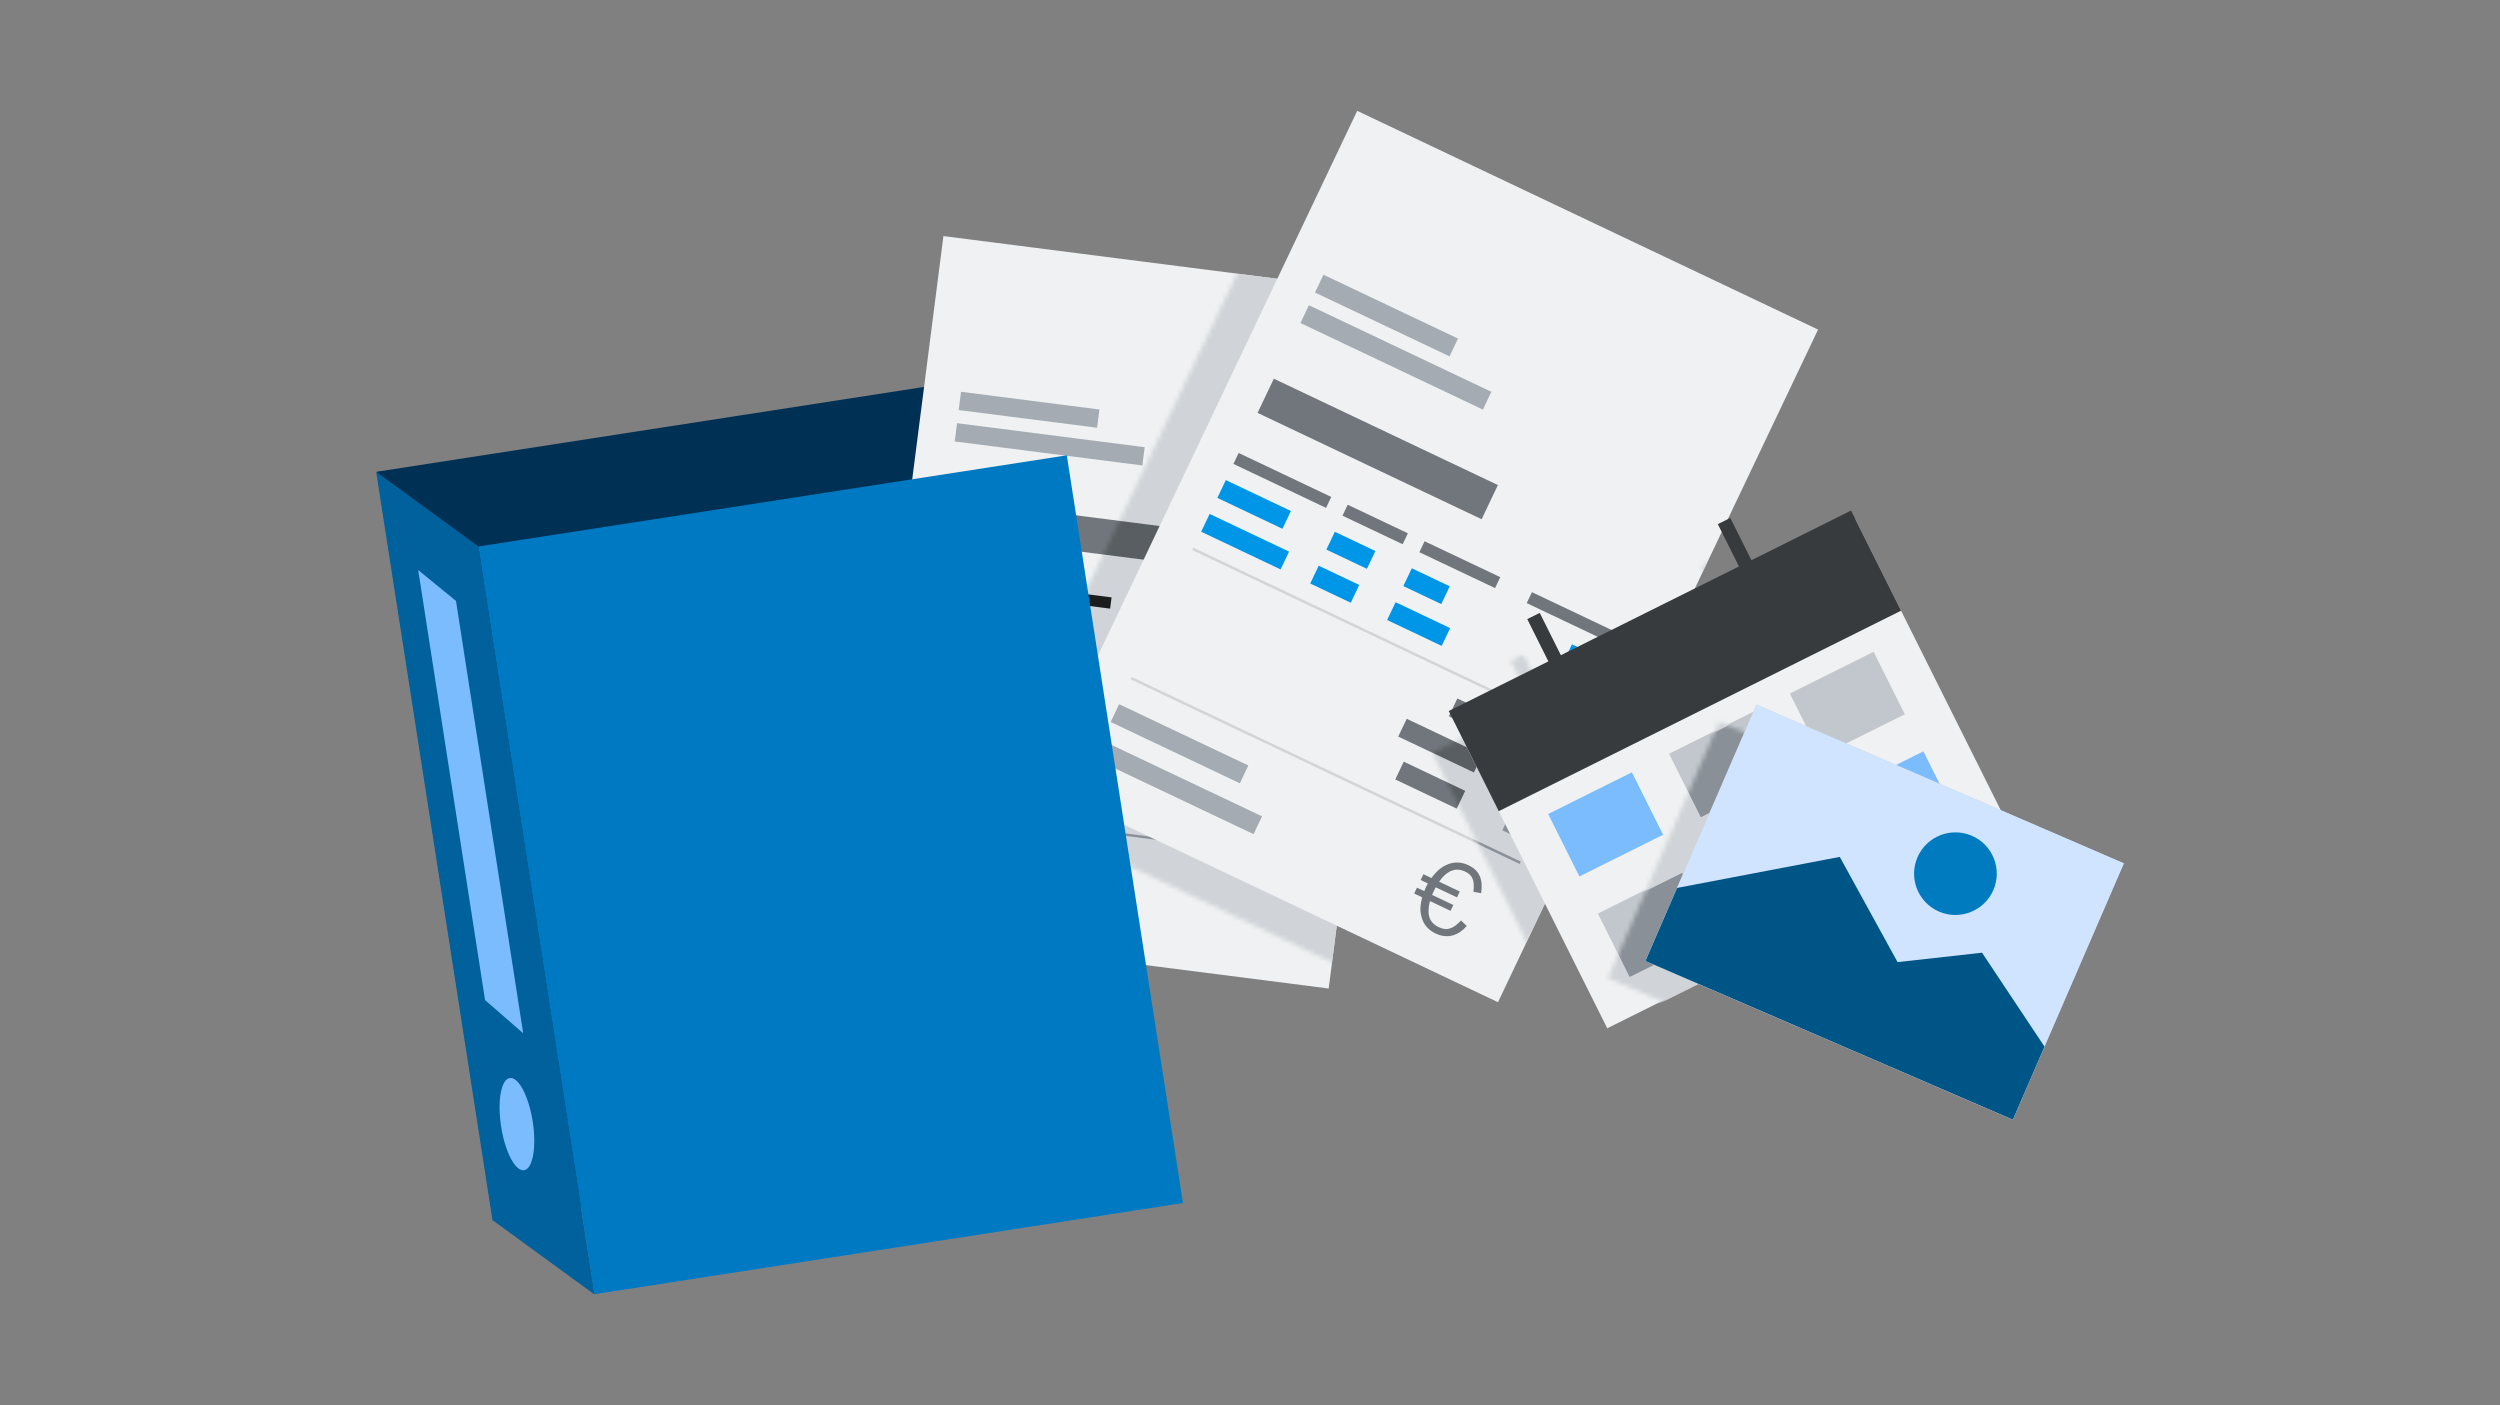 <?xml version="1.0" encoding="UTF-8"?><svg id="Ebene_1" xmlns="http://www.w3.org/2000/svg" xmlns:xlink="http://www.w3.org/1999/xlink" viewBox="0 0 555 312"><rect x="0" y="0" width="555" height="312" fill="#808080" stroke="none"/><defs><style>.cls-1{fill:#71767c;}.cls-2{fill:#1a1c1d;}.cls-3{mask:url(#mask-1);}.cls-4{fill:#0079c3;}.cls-5{fill:#fff;}.cls-6{mask:url(#mask);}.cls-7{fill:none;}.cls-8{fill:#0096e8;}.cls-9{mask:url(#mask-2);}.cls-10{fill:#c1c7cc;}.cls-11{fill:#8a9097;}.cls-12{fill:#007bc0;}.cls-13{fill:#00619c;}.cls-14{fill:#383b3e;}.cls-15{fill:#d0e4ff;}.cls-16{fill:#eff1f2;}.cls-17{fill:#595e62;}.cls-18{fill:#003154;}.cls-19{fill:#7bbcff;}.cls-20{fill:#a4abb3;}.cls-21{fill:#d0d4d8;}.cls-22{fill:#005587;}.cls-23{fill:#d4d4d4;}.cls-24{clip-path:url(#clippath);}</style><clipPath id="clippath"><rect class="cls-7" x="83.51" y="24.6" width="387.98" height="262.8"/></clipPath><mask id="mask" x="189.73" y="27.98" width="202.8" height="197.88" maskUnits="userSpaceOnUse"><g id="mask0_261_5392"><path class="cls-5" d="M290.23,27.98l-71.06,149.32,102.31,48.56,71.06-149.32-102.31-48.56Z"/></g></mask><mask id="mask-1" x="230.24" y="24.61" width="212.27" height="212.94" maskUnits="userSpaceOnUse"><g id="mask1_261_5392"><path class="cls-5" d="M442.51,193.04l-34.22-68.48-.97-1.94-22.12,11.02-4.69-9.39-2.77,1.38,4.69,9.39-39.54,19.7-4.69-9.39-2.77,1.38,4.69,9.4-22.12,11.02,11.1,22.23h0l24.08,48.19,89.31-44.51Z"/></g></mask><mask id="mask-2" x="321.74" y="113.57" width="141.49" height="138.79" maskUnits="userSpaceOnUse"><g id="mask2_261_5392"><path class="cls-5" d="M381.65,160.22l-24.65,56.92h0l81.57,35.23,24.65-56.92-81.58-35.23Z"/></g></mask></defs><rect class="cls-7" x=".46" y="2.62" width="554.08" height="312"/><g class="cls-24"><path class="cls-18" d="M214.29,84.48l-130.64,20.24,25.79,165.99,130.64-20.24-25.79-165.99Z"/><path class="cls-16" d="M209.44,52.41l-19.7,153.58,105.23,13.46,19.7-153.58-105.23-13.46Z"/><path class="cls-20" d="M244.07,90.91l-30.72-3.93-.52,4.05,30.72,3.93.52-4.05Z"/><path class="cls-20" d="M254.12,99.28l-41.65-5.33-.52,4.05,41.65,5.33.52-4.05Z"/><path class="cls-20" d="M230.29,188.81l-29.51-3.78-.52,4.05,29.51,3.78.52-4.05Z"/><path class="cls-20" d="M236.29,197.97l-36.57-4.68-.52,4.05,36.57,4.68.52-4.05Z"/><path class="cls-18" d="M229.28,130.38l-21.15-2.71-.32,2.5,21.15,2.7.32-2.5Z"/><path class="cls-18" d="M246.77,132.62l-13.74-1.76-.32,2.5,13.74,1.76.32-2.5Z"/><path class="cls-18" d="M267.88,135.33l-17.28-2.21-.32,2.5,17.28,2.21.32-2.5Z"/><path class="cls-18" d="M276.9,163.3l-9.64-1.23-.52,4.05,9.64,1.23.52-4.05Z"/><path class="cls-4" d="M293.53,165.42l-10.94-1.4-.52,4.05,10.94,1.4.52-4.05Z"/><path class="cls-18" d="M275.84,171.55l-17.28-2.21-.52,4.05,17.28,2.21.52-4.05Z"/><path class="cls-4" d="M292.46,173.68l-9.04-1.16-.52,4.05,9.04,1.16.52-4.05Z"/><path class="cls-18" d="M274.78,179.81l-14.04-1.8-.52,4.05,14.04,1.8.52-4.05Z"/><path class="cls-4" d="M291.4,181.94l-6.2-.79-.52,4.05,6.2.79.52-4.05Z"/><path class="cls-18" d="M296.9,139.03l-21.79-2.79-.32,2.5,21.79,2.79.32-2.5Z"/><path class="cls-4" d="M222.21,135.76l-14.86-1.9-.52,4.05,14.86,1.9.52-4.05Z"/><path class="cls-4" d="M241.5,138.22l-9.27-1.19-.52,4.05,9.27,1.19.52-4.05Z"/><path class="cls-4" d="M258.47,140.4l-8.66-1.11-.52,4.05,8.66,1.11.52-4.05Z"/><path class="cls-4" d="M296.1,145.21l-9.73-1.24-.52,4.05,9.73,1.24.52-4.05Z"/><path class="cls-4" d="M224.49,143.92l-18.14-2.32-.52,4.05,18.14,2.32.52-4.05Z"/><path class="cls-4" d="M240.52,145.97l-9.27-1.19-.52,4.05,9.27,1.19.52-4.05Z"/><path class="cls-4" d="M261.28,148.62l-12.46-1.59-.52,4.05,12.46,1.59.52-4.05Z"/><path class="cls-23" d="M294.13,160.7l-88.81-11.36-.07.53,88.8,11.36.07-.53Z"/><path class="cls-23" d="M290.34,190.21l-88.8-11.36-.07.53,88.8,11.36.07-.53Z"/><path class="cls-4" d="M295.12,152.95l-13.52-1.73-.52,4.05,13.52,1.73.52-4.05Z"/><path class="cls-1" d="M261.43,117.29l-51.16-6.55-1,7.8,51.16,6.55,1-7.8Z"/><g class="cls-6"><path class="cls-21" d="M209.44,52.41l-19.7,153.58,105.23,13.46,19.7-153.58-105.23-13.46Z"/><path class="cls-11" d="M244.07,90.91l-30.72-3.93-.52,4.05,30.72,3.93.52-4.05Z"/><path class="cls-11" d="M254.12,99.27l-41.65-5.33-.52,4.05,41.65,5.33.52-4.05Z"/><path class="cls-11" d="M230.29,188.81l-29.51-3.77-.52,4.05,29.51,3.78.52-4.05Z"/><path class="cls-11" d="M236.29,197.97l-36.57-4.68-.52,4.05,36.57,4.68.52-4.05Z"/><path class="cls-2" d="M229.28,130.38l-21.15-2.71-.32,2.5,21.15,2.71.32-2.5Z"/><path class="cls-2" d="M246.77,132.62l-13.74-1.76-.32,2.5,13.74,1.76.32-2.5Z"/><path class="cls-2" d="M267.88,135.33l-17.28-2.21-.32,2.5,17.28,2.21.32-2.5Z"/><path class="cls-2" d="M276.9,163.3l-9.64-1.23-.52,4.05,9.64,1.23.52-4.05Z"/><path class="cls-13" d="M293.53,165.42l-10.94-1.4-.52,4.05,10.94,1.4.52-4.05Z"/><path class="cls-2" d="M275.84,171.55l-17.28-2.21-.52,4.05,17.28,2.21.52-4.05Z"/><path class="cls-13" d="M292.46,173.68l-9.04-1.16-.52,4.05,9.04,1.16.52-4.05Z"/><path class="cls-2" d="M274.78,179.81l-14.04-1.8-.52,4.05,14.04,1.8.52-4.05Z"/><path class="cls-13" d="M291.4,181.94l-6.2-.79-.52,4.05,6.2.79.52-4.05Z"/><path class="cls-2" d="M296.9,139.03l-21.79-2.79-.32,2.5,21.79,2.79.32-2.5Z"/><path class="cls-13" d="M222.21,135.76l-14.86-1.9-.52,4.05,14.86,1.9.52-4.05Z"/><path class="cls-13" d="M241.5,138.22l-9.27-1.19-.52,4.05,9.27,1.19.52-4.05Z"/><path class="cls-13" d="M258.47,140.4l-8.66-1.11-.52,4.05,8.66,1.11.52-4.05Z"/><path class="cls-13" d="M296.1,145.21l-9.73-1.24-.52,4.05,9.73,1.24.52-4.05Z"/><path class="cls-13" d="M224.49,143.92l-18.14-2.32-.52,4.05,18.14,2.32.52-4.05Z"/><path class="cls-13" d="M240.52,145.97l-9.27-1.19-.52,4.05,9.27,1.19.52-4.05Z"/><path class="cls-13" d="M261.28,148.62l-12.46-1.59-.52,4.05,12.46,1.59.52-4.05Z"/><path class="cls-11" d="M294.13,160.7l-88.81-11.36-.07.53,88.8,11.36.07-.53Z"/><path class="cls-11" d="M290.34,190.21l-88.8-11.36-.07.53,88.8,11.36.07-.53Z"/><path class="cls-13" d="M295.12,152.95l-13.52-1.73-.52,4.05,13.52,1.73.52-4.05Z"/><path class="cls-17" d="M261.43,117.29l-51.16-6.55-1,7.8,51.16,6.55,1-7.8Z"/></g><path class="cls-16" d="M301.3,24.61l-71.06,149.32,102.31,48.56,71.06-149.32-102.31-48.56Z"/><path class="cls-20" d="M323.67,75.16l-29.86-14.17-1.88,3.95,29.86,14.17,1.88-3.95Z"/><path class="cls-20" d="M331.08,86.98l-40.5-19.22-1.88,3.95,40.5,19.22,1.88-3.95Z"/><path class="cls-20" d="M277.13,169.94l-28.68-13.61-1.88,3.95,28.68,13.61,1.88-3.95Z"/><path class="cls-20" d="M280.18,181.23l-35.56-16.87-1.88,3.95,35.55,16.87,1.88-3.95Z"/><path class="cls-1" d="M295.54,110.32l-20.56-9.76-1.16,2.43,20.56,9.76,1.16-2.43Z"/><path class="cls-1" d="M312.55,118.39l-13.36-6.34-1.16,2.43,13.36,6.34,1.16-2.43Z"/><path class="cls-1" d="M333.06,128.13l-16.8-7.97-1.16,2.43,16.8,7.97,1.16-2.43Z"/><path class="cls-1" d="M332.91,159.51l-9.38-4.45-1.88,3.95,9.38,4.45,1.88-3.95Z"/><path class="cls-8" d="M349.08,167.18l-10.64-5.05-1.88,3.95,10.64,5.05,1.88-3.95Z"/><path class="cls-1" d="M329.09,167.54l-16.8-7.97-1.88,3.95,16.8,7.97,1.88-3.95Z"/><path class="cls-8" d="M345.26,175.22l-8.79-4.17-1.88,3.95,8.79,4.17,1.88-3.95Z"/><path class="cls-1" d="M325.28,175.57l-13.65-6.48-1.88,3.95,13.65,6.48,1.88-3.95Z"/><path class="cls-8" d="M341.43,183.24l-6.03-2.86-1.88,3.95,6.03,2.86,1.88-3.95Z"/><path class="cls-1" d="M361.28,141.52l-21.19-10.06-1.16,2.43,21.19,10.06,1.16-2.43Z"/><path class="cls-8" d="M286.58,113.44l-14.45-6.86-1.88,3.95,14.45,6.86,1.88-3.95Z"/><path class="cls-8" d="M305.33,122.33l-9-4.27-1.88,3.95,9,4.27,1.88-3.95Z"/><path class="cls-8" d="M321.84,130.16l-8.42-4-1.88,3.95,8.42,4,1.88-3.95Z"/><path class="cls-8" d="M358.43,147.54l-9.46-4.49-1.88,3.95,9.46,4.49,1.88-3.95Z"/><path class="cls-8" d="M286.17,122.46l-17.63-8.37-1.88,3.95,17.63,8.37,1.88-3.95Z"/><path class="cls-8" d="M301.75,129.86l-9-4.27-1.88,3.95,9,4.27,1.88-3.95Z"/><path class="cls-8" d="M321.93,139.44l-12.11-5.75-1.88,3.95,12.11,5.75,1.88-3.95Z"/><path class="cls-23" d="M351.27,162.58l-86.35-40.98-.24.51,86.34,40.98.25-.51Z"/><path class="cls-23" d="M337.61,191.28l-86.35-40.98-.25.51,86.35,40.98.25-.51Z"/><path class="cls-8" d="M354.84,155.05l-13.15-6.24-1.88,3.95,13.15,6.24,1.88-3.95Z"/><path class="cls-1" d="M332.53,107.68l-49.74-23.61-3.61,7.59,49.74,23.61,3.61-7.59Z"/><path class="cls-1" d="M316.01,194.08l1.76.84c1.34-1.75,2.33-2.55,3.82-3.11,1.46-.52,2.95-.43,4.41.27,1.46.69,2.32,1.68,2.7,2.95.28.91.3,1.71.12,3.26l-1.71-.3c.28-2.56-.19-3.71-1.86-4.51-1.37-.65-2.69-.54-3.94.33-.65.46-1.1.92-1.83,1.92l4.59,2.19-.62,1.3-4.72-2.24c-.14.24-.24.45-.42.82-.21.44-.31.66-.39.87l4.72,2.24-.62,1.3-4.58-2.18c-.75,3.01-.15,4.8,1.96,5.8,1.78.85,3.15.43,4.95-1.48l1.27,1.23c-1.1,1.15-1.79,1.63-2.84,2-1.29.43-2.69.32-4.06-.33-1.6-.76-2.64-1.94-3.09-3.52-.42-1.42-.4-2.52.08-4.53l-1.76-.84.62-1.3,1.62.77c.08-.22.18-.49.35-.85l.44-.86-1.6-.76.62-1.3v.02Z"/><g class="cls-3"><path class="cls-21" d="M301.3,24.61l-71.06,149.32,102.31,48.56,71.06-149.32-102.31-48.56Z"/><path class="cls-17" d="M333.06,128.13l-16.8-7.97-1.16,2.43,16.8,7.97,1.16-2.43Z"/><path class="cls-17" d="M332.91,159.51l-9.38-4.45-1.88,3.95,9.38,4.45,1.88-3.95Z"/><path class="cls-11" d="M349.08,167.18l-10.64-5.05-1.88,3.95,10.64,5.05,1.88-3.95Z"/><path class="cls-17" d="M329.09,167.54l-16.8-7.97-1.88,3.95,16.8,7.97,1.88-3.95Z"/><path class="cls-11" d="M345.26,175.22l-8.79-4.17-1.88,3.95,8.79,4.17,1.88-3.95Z"/><path class="cls-17" d="M325.28,175.57l-13.65-6.48-1.88,3.95,13.65,6.48,1.88-3.95Z"/><path class="cls-11" d="M341.43,183.24l-6.03-2.86-1.88,3.95,6.03,2.86,1.88-3.95Z"/><path class="cls-17" d="M361.28,141.52l-21.19-10.06-1.16,2.43,21.19,10.06,1.16-2.43Z"/><path class="cls-11" d="M321.84,130.16l-8.42-4-1.88,3.95,8.42,4,1.88-3.95Z"/><path class="cls-11" d="M358.43,147.54l-9.46-4.49-1.88,3.95,9.46,4.49,1.88-3.95Z"/><path class="cls-11" d="M321.93,139.44l-12.11-5.75-1.88,3.95,12.11,5.75,1.88-3.95Z"/><path class="cls-11" d="M351.27,162.58l-86.35-40.98-.24.51,86.34,40.98.25-.51Z"/><path class="cls-11" d="M337.61,191.28l-86.35-40.98-.25.51,86.35,40.98.25-.51Z"/><path class="cls-11" d="M354.84,155.05l-13.15-6.24-1.88,3.95,13.15,6.24,1.88-3.95Z"/><path class="cls-12" d="M316.01,194.08l1.76.84c1.34-1.75,2.33-2.55,3.82-3.11,1.46-.52,2.95-.43,4.41.27,1.46.69,2.32,1.68,2.7,2.95.28.91.3,1.71.12,3.26l-1.71-.3c.28-2.56-.19-3.71-1.86-4.51-1.37-.65-2.69-.54-3.94.33-.65.46-1.1.92-1.83,1.92l4.59,2.19-.62,1.3-4.72-2.24c-.14.24-.24.45-.42.82-.21.44-.31.66-.39.87l4.72,2.24-.62,1.3-4.58-2.18c-.75,3.01-.15,4.8,1.96,5.8,1.78.85,3.15.43,4.95-1.48l1.27,1.23c-1.1,1.15-1.79,1.63-2.84,2-1.29.43-2.69.32-4.06-.33-1.6-.76-2.64-1.94-3.09-3.52-.42-1.42-.4-2.52.08-4.53l-1.76-.84.62-1.3,1.62.77c.08-.22.18-.49.35-.85l.44-.86-1.6-.76.62-1.3v.02Z"/></g><path class="cls-16" d="M411.9,115.3l-89.31,44.51,34.22,68.47,89.31-44.51-34.22-68.47Z"/><path class="cls-19" d="M362.28,171.45l-18.59,9.26,6.93,13.86,18.59-9.26-6.93-13.86Z"/><path class="cls-10" d="M389.12,158.07l-18.59,9.26,6.93,13.86,18.59-9.26-6.93-13.86Z"/><path class="cls-10" d="M415.94,144.7l-18.59,9.26,6.93,13.86,18.59-9.26-6.93-13.86Z"/><path class="cls-10" d="M373.32,193.55l-18.59,9.26,6.93,13.86,18.59-9.26-6.93-13.86Z"/><path class="cls-10" d="M400.16,180.18l-18.59,9.26,6.93,13.86,18.59-9.26-6.93-13.86Z"/><path class="cls-19" d="M426.99,166.8l-18.59,9.26,6.93,13.86,18.59-9.26-6.93-13.86Z"/><path class="cls-14" d="M388.82,124.37l-4.69-9.4-2.77,1.39,4.69,9.39-39.54,19.7-4.69-9.39-2.77,1.38,4.69,9.39-22.12,11.02,11.1,22.23,89.32-44.51-11.11-22.23-22.12,11.03Z"/><g class="cls-9"><path class="cls-21" d="M412.02,115.53l-89.31,44.51,34.22,68.47,89.31-44.51-34.22-68.47Z"/><path class="cls-11" d="M362.39,171.67l-18.59,9.26,6.93,13.86,18.59-9.26-6.93-13.86Z"/><path class="cls-11" d="M389.24,158.3l-18.59,9.26,6.93,13.86,18.59-9.26-6.93-13.86Z"/><path class="cls-11" d="M416.06,144.93l-18.59,9.26,6.93,13.86,18.59-9.26-6.93-13.86Z"/><path class="cls-11" d="M373.44,193.78l-18.59,9.26,6.93,13.86,18.59-9.26-6.93-13.86Z"/><path class="cls-11" d="M400.28,180.41l-18.59,9.26,6.93,13.86,18.59-9.26-6.93-13.86Z"/><path class="cls-11" d="M427.1,167.03l-18.59,9.26,6.93,13.86,18.59-9.26-6.93-13.87Z"/><path class="cls-2" d="M388.93,124.59l-4.69-9.39-2.77,1.38,4.69,9.4-39.54,19.7-4.69-9.39-2.77,1.38,4.69,9.39-22.12,11.02,11.1,22.23,89.32-44.51-11.11-22.23-22.12,11.02Z"/></g><path class="cls-10" d="M389.93,156.43l-24.65,56.91,81.57,35.23,24.65-56.91-81.57-35.23Z"/><path class="cls-10" d="M442.53,197.59c2.01-4.65-.13-10.04-4.78-12.05s-10.06.13-12.07,4.78c-2.01,4.65.13,10.04,4.78,12.05,4.65,2.01,10.06-.13,12.07-4.78Z"/><path class="cls-10" d="M453.87,232.34l-13.86-20.84-18.75,2.09-12.83-23.36-36.12,6.89-7.02,16.22,81.57,35.23,7.02-16.22Z"/><path class="cls-15" d="M389.93,156.43l-24.65,56.91,81.57,35.23,24.65-56.91-81.57-35.23Z"/><path class="cls-12" d="M442.53,197.59c2.01-4.65-.13-10.04-4.78-12.05s-10.06.13-12.07,4.78c-2.01,4.65.13,10.04,4.78,12.05,4.65,2.01,10.06-.13,12.07-4.78Z"/><path class="cls-22" d="M453.87,232.34l-13.86-20.84-18.75,2.09-12.83-23.36-36.12,6.89-7.02,16.22,81.57,35.23,7.02-16.22Z"/><path class="cls-13" d="M83.51,104.75l22.68,16.53,25.82,166.12-22.68-16.54-25.82-166.11Z"/><path class="cls-19" d="M92.84,126.55l8.39,6.86,14.92,95.98-8.47-7.38-14.84-95.46Z"/><path class="cls-19" d="M116.35,259.79c1.94-.3,2.79-5.12,1.92-10.78-.88-5.65-3.16-9.99-5.1-9.69-1.94.3-2.79,5.12-1.92,10.78.88,5.65,3.16,9.99,5.1,9.69Z"/><path class="cls-4" d="M236.83,101.08l-130.64,20.24,25.79,165.99,130.64-20.24-25.79-165.99Z"/></g></svg>